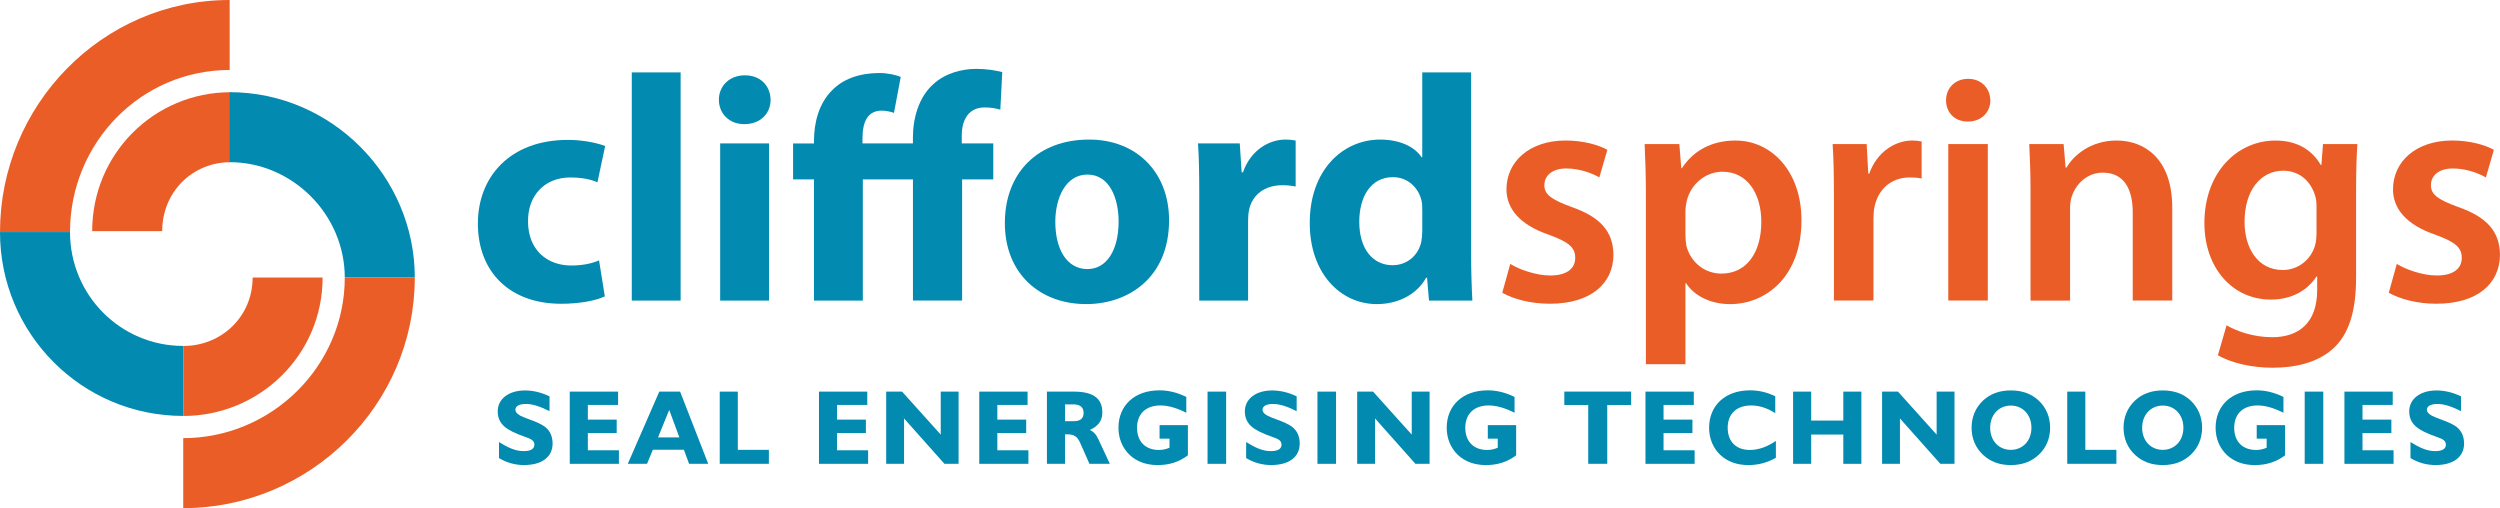 <svg xmlns="http://www.w3.org/2000/svg" id="Layer_2" data-name="Layer 2" viewBox="0 0 921.25 187.25"><g id="Layer_1-2" data-name="Layer 1"><g><path d="m222.87,109.22c-3.2,1.54-9.24,2.72-16.1,2.72-18.71,0-30.67-11.49-30.67-29.6,0-16.93,11.6-30.79,33.16-30.79,4.74,0,9.95.83,13.74,2.25l-2.84,13.38c-2.13-.95-5.33-1.78-10.07-1.78-9.47,0-15.63,6.75-15.51,16.22,0,10.54,7.11,16.22,15.87,16.22,4.26,0,7.58-.71,10.3-1.89l2.13,13.26Z" fill="#028ab0"></path><path d="m232.81,26.68h18v84.08h-18V26.68Z" fill="#028ab0"></path><path d="m283.97,36.75c0,4.98-3.67,9-9.71,9-5.68,0-9.35-4.02-9.35-9s3.79-9,9.59-9,9.36,3.91,9.47,9Zm-18.59,74.01v-57.91h18v57.91h-18Z" fill="#028ab0"></path><path d="m336.42,110.76v-44.64h-18.47v44.64h-18v-44.64h-7.7v-13.26h7.7v-.83c0-6.87,1.78-13.85,6.63-18.71,3.79-3.91,9.47-6.4,17.64-6.4,2.96,0,5.92.71,7.7,1.42l-2.49,13.26c-1.3-.47-2.96-.83-4.5-.83-5.45,0-7.11,4.5-7.11,10.3v1.78h18.59v-2.25c0-6.99,2.13-14.68,7.34-19.42,4.5-4.26,10.78-5.8,15.99-5.8,4.03,0,7.11.59,9.59,1.19l-.71,13.85c-1.54-.47-3.44-.83-5.8-.83-5.92,0-8.41,4.62-8.41,10.3v2.96h11.61v13.26h-11.49v44.64h-18.12Z" fill="#028ab0"></path><path d="m430.8,81.15c0,21.2-15.04,30.91-30.55,30.91-16.93,0-29.96-11.13-29.96-29.84s12.32-30.79,31.03-30.79c17.64,0,29.48,12.2,29.48,29.72Zm-41.92.59c0,9.95,4.14,17.41,11.84,17.41,7.11,0,11.49-6.99,11.49-17.53,0-8.52-3.31-17.29-11.49-17.29s-11.84,8.88-11.84,17.41Z" fill="#028ab0"></path><path d="m441.93,71.92c0-8.53-.12-14.09-.47-19.07h15.39l.71,10.66h.47c2.96-8.52,9.95-12.08,15.63-12.08,1.66,0,2.49.12,3.79.36v16.93c-1.42-.24-2.84-.47-4.86-.47-6.63,0-11.13,3.55-12.32,9.12-.24,1.18-.35,2.61-.35,4.03v29.37h-18v-38.84Z" fill="#028ab0"></path><path d="m542.1,26.68v66.79c0,6.51.24,13.38.47,17.29h-15.99l-.71-8.41h-.35c-3.55,6.39-10.66,9.71-18.12,9.71-13.74,0-24.75-11.72-24.75-29.72-.12-19.54,12.08-30.91,25.93-30.91,7.22,0,12.67,2.61,15.28,6.51h.24v-31.26h18Zm-18,50.68c0-.95,0-2.25-.24-3.32-1.07-4.74-4.97-8.76-10.54-8.76-8.29,0-12.43,7.34-12.43,16.46,0,9.83,4.85,15.99,12.32,15.99,5.21,0,9.47-3.55,10.54-8.65.24-1.3.36-2.72.36-4.14v-7.58Z" fill="#028ab0"></path><path d="m556.55,97.26c3.2,2.01,9.47,4.26,14.68,4.26,6.39,0,9.24-2.72,9.24-6.51s-2.37-5.8-9.47-8.41c-11.25-3.79-15.87-9.95-15.87-16.82,0-10.18,8.41-18,21.79-18,6.39,0,11.96,1.54,15.39,3.43l-2.96,10.18c-2.37-1.42-7.1-3.31-12.2-3.31s-8.05,2.6-8.05,6.16,2.72,5.33,10.06,8.05c10.54,3.67,15.28,9,15.39,17.52,0,10.54-8.17,18.12-23.45,18.12-6.99,0-13.26-1.66-17.53-4.03l2.96-10.66Z" fill="#eb5d27"></path><path d="m606.52,72.27c0-7.58-.24-13.74-.47-19.18h12.79l.71,8.88h.24c4.26-6.51,11.01-10.18,19.77-10.18,13.26,0,24.28,11.37,24.28,29.37,0,20.84-13.14,30.91-26.29,30.91-7.22,0-13.26-3.08-16.22-7.7h-.24v29.84h-14.57v-61.93Zm14.57,14.33c0,1.42.12,2.72.35,4.03,1.54,5.92,6.63,10.19,12.91,10.19,9.24,0,14.69-7.7,14.69-19.07,0-10.18-4.97-18.47-14.33-18.47-6.04,0-11.61,4.38-13.15,10.78-.24,1.19-.47,2.49-.47,3.67v8.88Z" fill="#eb5d27"></path><path d="m675.79,71.68c0-7.82-.12-13.5-.47-18.59h12.55l.59,10.89h.36c2.84-8.05,9.59-12.2,15.87-12.2,1.42,0,2.25.12,3.44.35v13.62c-1.3-.24-2.61-.36-4.38-.36-6.87,0-11.72,4.38-13.03,11.01-.24,1.3-.35,2.84-.35,4.38v29.96h-14.57v-39.08Z" fill="#eb5d27"></path><path d="m733.45,36.98c0,4.26-3.2,7.82-8.29,7.82s-8.05-3.55-8.05-7.82c0-4.5,3.31-7.93,8.17-7.93s8.05,3.43,8.17,7.93Zm-15.51,73.77v-57.67h14.57v57.67h-14.57Z" fill="#eb5d27"></path><path d="m748.25,70.26c0-6.63-.24-12.2-.47-17.17h12.67l.71,8.64h.36c2.61-4.5,8.88-9.95,18.47-9.95,10.07,0,20.49,6.51,20.49,24.75v34.22h-14.57v-32.56c0-8.29-3.08-14.57-11.01-14.57-5.8,0-9.83,4.14-11.37,8.53-.47,1.18-.71,2.96-.71,4.62v33.99h-14.57v-40.5Z" fill="#eb5d27"></path><path d="m868.21,102.35c0,12.08-2.49,20.72-8.53,26.17-5.92,5.33-14.33,6.99-22.26,6.99-7.34,0-15.16-1.66-20.13-4.62l3.2-11.01c3.67,2.13,9.83,4.38,16.81,4.38,9.47,0,16.58-4.97,16.58-17.41v-4.97h-.24c-3.32,5.09-9.12,8.52-16.81,8.52-14.33,0-24.51-11.84-24.51-28.18,0-18.95,12.32-30.43,26.17-30.43,8.88,0,13.97,4.26,16.7,9h.24l.59-7.7h12.67c-.24,3.91-.47,8.64-.47,16.58v32.68Zm-14.57-26.17c0-1.42-.12-2.72-.47-3.91-1.54-5.33-5.68-9.36-11.84-9.36-8.17,0-14.21,7.11-14.21,18.83,0,9.83,4.97,17.76,14.09,17.76,5.45,0,10.18-3.55,11.84-8.88.47-1.42.59-3.43.59-5.09v-9.36Z" fill="#eb5d27"></path><path d="m883.24,97.26c3.2,2.01,9.47,4.26,14.68,4.26,6.39,0,9.24-2.72,9.24-6.51s-2.37-5.8-9.47-8.41c-11.25-3.79-15.87-9.95-15.87-16.82,0-10.18,8.41-18,21.79-18,6.39,0,11.96,1.54,15.39,3.43l-2.96,10.18c-2.37-1.42-7.1-3.31-12.2-3.31s-8.05,2.6-8.05,6.16,2.72,5.33,10.06,8.05c10.54,3.67,15.28,9,15.39,17.52,0,10.54-8.17,18.12-23.45,18.12-6.99,0-13.26-1.66-17.53-4.03l2.96-10.66Z" fill="#eb5d27"></path></g><g><path d="m183.87,162.89c3.35,2.07,6.08,3.35,9.08,3.35,2.61,0,3.97-.82,3.97-2.38s-1.21-2.1-3.54-2.92c-6.7-2.34-9.97-4.56-9.97-9.39,0-4.44,3.93-7.67,10.05-7.67,2.92,0,6,.7,9.04,2.18v5.45c-3.39-1.71-6.23-2.65-8.69-2.65s-3.89.78-3.89,2.14c0,1.09,1.17,2.07,3.58,2.96,2.38.9,4.64,1.64,6.62,2.84,2.34,1.44,3.51,3.7,3.51,6.66,0,4.83-3.82,7.91-10.52,7.91-3.31,0-6.39-.86-9.23-2.57v-5.92Z" fill="#028ab0"></path><path d="m209.96,144.31h17.8v4.91h-11.14v5.41h10.63v4.95h-10.63v6.35h11.45v4.99h-18.11v-26.61Z" fill="#028ab0"></path><path d="m242.95,144.31h7.67l10.36,26.61h-7.05l-1.91-5.18h-11.45l-2.14,5.18h-7.09l11.61-26.61Zm7.4,16.87l-3.74-10.13-4.13,10.13h7.87Z" fill="#028ab0"></path><path d="m265.22,144.31h6.66v21.46h11.45v5.14h-18.11v-26.61Z" fill="#028ab0"></path><path d="m301.79,144.31h17.8v4.91h-11.14v5.41h10.63v4.95h-10.63v6.35h11.45v4.99h-18.11v-26.61Z" fill="#028ab0"></path><path d="m333.14,170.91h-6.58v-26.61h5.84l14.26,15.85v-15.85h6.58v26.61h-5.22l-14.88-16.71v16.71Z" fill="#028ab0"></path><path d="m360.86,144.31h17.8v4.91h-11.14v5.41h10.63v4.95h-10.63v6.35h11.45v4.99h-18.11v-26.61Z" fill="#028ab0"></path><path d="m385.79,144.31h9.82c7.13,0,10.6,2.37,10.6,7.71,0,2.92-1.44,4.99-4.64,6.43,1.32.51,2.38,1.64,3.15,3.35l4.25,9.11h-7.52l-3.39-7.67c-1.05-2.38-2.22-3.19-4.83-3.19-.27,0-.51.04-.78.04v10.83h-6.66v-26.61Zm13.52,7.79c0-1.95-1.25-3.08-3.66-3.08h-3.19v6.19h3.19c2.49,0,3.66-1.01,3.66-3.12Z" fill="#028ab0"></path><path d="m426.6,171.38c-4.25,0-7.79-1.33-10.32-3.74-2.65-2.53-4.13-6.04-4.13-10.01,0-8.14,5.84-13.79,15.11-13.79,3.39,0,6.58.82,9.89,2.42v5.84c-3.54-1.79-6.74-2.69-9.54-2.69-5.38,0-8.61,3.12-8.61,8.22s3.12,8.18,8.06,8.18c1.32,0,2.61-.27,3.9-.82v-3.35h-3.66v-4.99h10.44v11.14c-3.27,2.45-6.86,3.59-11.14,3.59Z" fill="#028ab0"></path><path d="m444.98,144.31h6.85v26.61h-6.85v-26.61Z" fill="#028ab0"></path><path d="m459.19,162.89c3.35,2.07,6.08,3.35,9.08,3.35,2.61,0,3.97-.82,3.97-2.38s-1.21-2.1-3.54-2.92c-6.7-2.34-9.97-4.56-9.97-9.39,0-4.44,3.93-7.67,10.05-7.67,2.92,0,6,.7,9.04,2.18v5.45c-3.39-1.71-6.23-2.65-8.69-2.65s-3.89.78-3.89,2.14c0,1.09,1.17,2.07,3.58,2.96,2.38.9,4.64,1.64,6.62,2.84,2.34,1.44,3.51,3.7,3.51,6.66,0,4.83-3.82,7.91-10.52,7.91-3.31,0-6.39-.86-9.23-2.57v-5.92Z" fill="#028ab0"></path><path d="m485.48,144.31h6.85v26.61h-6.85v-26.61Z" fill="#028ab0"></path><path d="m506.7,170.91h-6.58v-26.61h5.84l14.26,15.85v-15.85h6.58v26.61h-5.22l-14.88-16.71v16.71Z" fill="#028ab0"></path><path d="m547.56,171.38c-4.25,0-7.79-1.33-10.32-3.74-2.65-2.53-4.13-6.04-4.13-10.01,0-8.14,5.84-13.79,15.11-13.79,3.39,0,6.58.82,9.89,2.42v5.84c-3.54-1.79-6.74-2.69-9.54-2.69-5.38,0-8.61,3.12-8.61,8.22s3.12,8.18,8.07,8.18c1.32,0,2.61-.27,3.89-.82v-3.35h-3.66v-4.99h10.44v11.14c-3.27,2.45-6.86,3.59-11.14,3.59Z" fill="#028ab0"></path><path d="m585.25,149.25h-8.8v-4.95h24.62v4.95h-8.8v21.66h-7.01v-21.66Z" fill="#028ab0"></path><path d="m606.36,144.31h17.8v4.91h-11.14v5.41h10.64v4.95h-10.64v6.35h11.45v4.99h-18.11v-26.61Z" fill="#028ab0"></path><path d="m644.25,171.38c-4.25,0-7.75-1.33-10.32-3.74-2.65-2.53-4.13-6.04-4.13-10.01,0-8.1,5.84-13.79,15.07-13.79,3.31,0,6.35.74,9.31,2.18v6.23c-2.96-1.91-5.92-2.84-8.88-2.84-5.38,0-8.65,3.12-8.65,8.22s3.12,8.18,8.14,8.18c3.19,0,6.43-1.13,9.62-3.35v6.23c-3.15,1.79-6.47,2.69-10.17,2.69Z" fill="#028ab0"></path><path d="m660.76,144.31h6.66v10.67h11.84v-10.67h6.66v26.61h-6.66v-10.79h-11.84v10.79h-6.66v-26.61Z" fill="#028ab0"></path><path d="m700.13,170.91h-6.58v-26.61h5.84l14.26,15.85v-15.85h6.58v26.61h-5.22l-14.88-16.71v16.71Z" fill="#028ab0"></path><path d="m730.7,147.65c2.69-2.53,6.08-3.78,10.28-3.78s7.64,1.25,10.32,3.78c2.73,2.61,4.17,6,4.17,9.97s-1.44,7.36-4.17,9.94c-2.69,2.53-6.12,3.82-10.32,3.82s-7.6-1.29-10.28-3.82c-2.73-2.57-4.17-6-4.17-9.94s1.44-7.36,4.17-9.97Zm10.28,18.12c4.4,0,7.6-3.35,7.6-8.14s-3.2-8.18-7.6-8.18-7.6,3.39-7.6,8.18,3.2,8.14,7.6,8.14Z" fill="#028ab0"></path><path d="m761.78,144.31h6.66v21.46h11.45v5.14h-18.11v-26.61Z" fill="#028ab0"></path><path d="m786.7,147.65c2.69-2.53,6.08-3.78,10.28-3.78s7.64,1.25,10.32,3.78c2.73,2.61,4.17,6,4.17,9.97s-1.44,7.36-4.17,9.94c-2.69,2.53-6.12,3.82-10.32,3.82s-7.6-1.29-10.28-3.82c-2.73-2.57-4.17-6-4.17-9.94s1.44-7.36,4.17-9.97Zm10.28,18.12c4.4,0,7.6-3.35,7.6-8.14s-3.2-8.18-7.6-8.18-7.6,3.39-7.6,8.18,3.19,8.14,7.6,8.14Z" fill="#028ab0"></path><path d="m830.9,171.38c-4.25,0-7.79-1.33-10.32-3.74-2.65-2.53-4.13-6.04-4.13-10.01,0-8.14,5.84-13.79,15.11-13.79,3.39,0,6.58.82,9.89,2.42v5.84c-3.54-1.79-6.74-2.69-9.54-2.69-5.38,0-8.61,3.12-8.61,8.22s3.12,8.18,8.06,8.18c1.32,0,2.61-.27,3.9-.82v-3.35h-3.66v-4.99h10.44v11.14c-3.27,2.45-6.86,3.59-11.14,3.59Z" fill="#028ab0"></path><path d="m849.28,144.31h6.85v26.61h-6.85v-26.61Z" fill="#028ab0"></path><path d="m863.92,144.31h17.8v4.91h-11.14v5.41h10.64v4.95h-10.64v6.35h11.45v4.99h-18.11v-26.61Z" fill="#028ab0"></path><path d="m888.26,162.89c3.35,2.07,6.08,3.35,9.08,3.35,2.61,0,3.97-.82,3.97-2.38s-1.21-2.1-3.54-2.92c-6.7-2.34-9.97-4.56-9.97-9.39,0-4.44,3.93-7.67,10.05-7.67,2.92,0,6,.7,9.04,2.18v5.45c-3.39-1.71-6.23-2.65-8.69-2.65s-3.9.78-3.9,2.14c0,1.09,1.17,2.07,3.58,2.96,2.38.9,4.64,1.64,6.62,2.84,2.34,1.44,3.51,3.7,3.51,6.66,0,4.83-3.82,7.91-10.52,7.91-3.31,0-6.39-.86-9.23-2.57v-5.92Z" fill="#028ab0"></path></g><g><path d="m84.98,59.77c-14.25,0-25.21,11.14-25.21,25.4h-25.8c0-28.51,22.86-51.19,51.01-51.19v25.79Z" fill="#eb5d27"></path><path d="m84.63,25.79c-32.79,0-58.83,26.94-58.83,59.73H0C0,38.85,37.58,0,84.63,0v25.79Z" fill="#eb5d27"></path><path d="m25.8,85.52c0,23.16,18.56,41.96,41.72,41.96v25.79C30.1,153.28,0,122.93,0,85.52h25.8Z" fill="#028ab0"></path><path d="m127.05,102.27c0-23.17-19.27-42.51-42.42-42.51v-25.79c37.4,0,68.22,30.88,68.22,68.3h-25.8Z" fill="#028ab0"></path><path d="m67.52,127.49c14.25,0,25.57-10.96,25.57-25.21h25.79c0,28.5-23.22,51.01-51.36,51.01v-25.79Z" fill="#eb5d27"></path><path d="m67.52,161.45c32.42,0,59.53-26.41,59.53-59.18h25.8c0,47.03-38.66,84.98-85.33,84.98v-25.8Z" fill="#eb5d27"></path></g></g></svg>